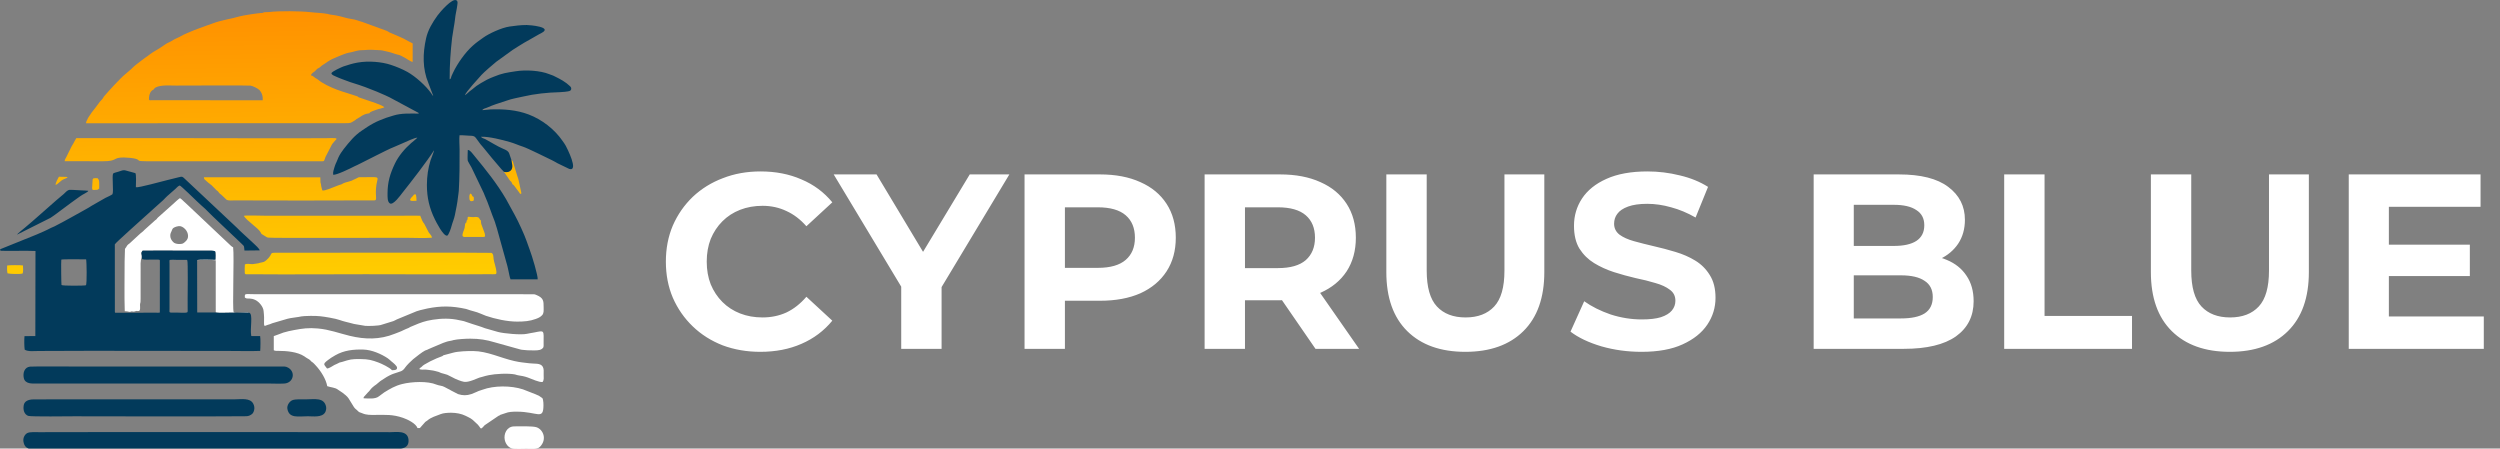 <svg width="301" height="54" viewBox="0 0 301 54" fill="none" xmlns="http://www.w3.org/2000/svg">
<rect x="0" y="0" width="301" height="54" fill="#808080" stroke="none"/>
<g clip-path="url(#clip0_2114_982)">
<path fill-rule="evenodd" clip-rule="evenodd" d="M29.484 31.845C29.455 32.074 29.456 32.581 29.469 32.818C29.484 33.103 29.614 33.013 30.245 33.019C34.776 33.057 39.482 33.019 44.02 33.017C48.902 33.014 53.956 33.058 58.83 33.014C59.711 33.006 59.775 33.106 59.771 32.733C59.768 32.374 59.468 31.508 59.431 31.202C59.408 31.012 59.426 30.511 59.15 30.444C58.966 30.399 36.731 30.425 34.423 30.432C31.85 30.44 33.214 30.294 32.086 31.304C31.786 31.572 31.747 31.541 31.32 31.635C31.156 31.671 31.229 31.663 31.105 31.701L30.411 31.804C30.073 31.809 29.731 31.696 29.484 31.845ZM11.217 21.521C11.127 21.598 11.182 21.518 11.153 21.644L11.088 22.643C11.103 22.935 11.199 22.871 11.508 22.862C11.829 22.853 11.733 22.846 11.938 22.705C11.953 22.459 11.948 22.219 11.941 21.973C11.935 21.709 11.892 21.634 11.754 21.455C11.66 21.446 11.558 21.443 11.461 21.45C11.137 21.473 11.222 21.517 11.217 21.521ZM6.68 22.252C6.977 22.234 7.215 21.755 7.738 21.555C7.893 21.495 8.032 21.444 8.15 21.363C7.931 21.283 8.182 21.291 7.659 21.29L7.089 21.279C7.004 21.406 6.673 22.071 6.68 22.252ZM0.86 31.967C0.835 32.266 0.848 32.639 0.905 32.91C1.193 32.989 2.469 33.029 2.725 32.926C2.81 32.73 2.793 32.218 2.765 31.96C2.531 31.913 1.078 31.912 0.86 31.967ZM56.164 26.775C55.891 26.883 56.063 27.24 55.835 27.753C55.767 27.907 55.622 28.3 55.709 28.429C55.811 28.58 56.021 28.526 56.306 28.524L58.087 28.531C58.344 28.543 58.317 28.506 58.354 28.493L58.395 28.448C58.395 28.451 58.432 28.466 58.381 28.216C58.357 28.099 58.358 28.051 58.311 27.96L57.955 27C57.913 26.846 57.929 26.912 57.913 26.731C57.884 26.396 57.926 26.613 57.795 26.442C57.67 26.278 57.706 26.169 57.425 26.128C57.209 26.097 57.02 26.172 56.772 26.132C56.079 26.023 56.401 26.198 56.259 26.484C56.197 26.61 56.175 26.404 56.164 26.775ZM57.007 24.164C57.082 24.046 57.038 23.959 57.036 23.713C56.861 23.602 56.938 23.737 56.83 23.522C56.756 23.374 56.785 23.355 56.637 23.308C56.483 23.435 56.504 23.684 56.523 23.962C56.551 24.366 56.972 24.19 57.007 24.164ZM50.148 24.172C50.156 24.04 50.12 23.515 50.06 23.41C49.788 23.371 49.868 23.449 49.705 23.605C49.064 24.22 49.444 24.224 50.148 24.172ZM60.675 20.682L61.392 21.73C61.544 21.914 61.55 21.804 61.643 22.059C61.739 22.324 61.731 22.119 61.913 22.368C62.005 22.494 62.07 22.581 62.161 22.698L62.53 23.196C62.615 23.33 62.57 23.31 62.718 23.352C62.763 23.288 62.756 23.366 62.768 23.214L62.446 21.725C62.409 21.497 62.353 21.431 62.29 21.211L61.746 19.434C61.745 19.432 61.682 19.346 61.678 19.34L61.559 19.214C61.595 19.531 61.79 20.067 61.592 20.396C61.425 20.671 61.05 20.798 60.675 20.682ZM18.332 12.066C17.94 12.068 17.913 12.127 17.944 11.718C17.968 11.389 18.109 10.971 18.406 10.828C18.706 10.683 18.433 10.687 18.751 10.526C19.383 10.206 20.359 10.303 21.186 10.303C22.785 10.303 29.814 10.262 30.164 10.31C30.445 10.348 31.016 10.629 31.242 10.845L31.335 10.963C31.57 11.275 31.655 11.61 31.631 12.07L18.332 12.066ZM10.363 14.84L41.538 14.831C42.255 14.83 42.182 14.824 42.709 14.505C42.902 14.388 42.775 14.411 43.021 14.284C43.14 14.223 43.236 14.165 43.335 14.095C43.661 13.864 44.008 13.677 44.475 13.644C44.584 13.491 44.452 13.596 44.604 13.502C44.821 13.368 45.079 13.31 45.31 13.213C45.52 13.125 46.142 13.011 46.279 12.917C46.155 12.769 45.495 12.507 45.235 12.415L43.187 11.716C43.068 11.652 43.148 11.636 42.935 11.569L41.109 10.985C40.893 10.911 40.73 10.858 40.528 10.78C39.784 10.492 38.886 10.084 38.263 9.574C38.256 9.569 38.247 9.56 38.241 9.555C38.041 9.394 38.184 9.578 37.725 9.204C37.593 9.097 37.584 9.144 37.443 9.076C37.46 8.846 37.775 8.697 37.95 8.541C38.021 8.477 38.123 8.343 38.193 8.289C38.344 8.173 38.477 8.157 38.593 8.034C38.754 7.863 38.934 7.793 39.127 7.65C39.456 7.404 39.902 7.132 40.286 6.985L40.835 6.749C41.067 6.645 41.77 6.374 41.995 6.345C42.422 6.289 42.856 6.109 43.277 6.056C43.45 6.035 43.629 6.049 43.801 6.032C44.414 5.968 45.184 6 45.799 6.046C46.12 6.07 46.372 6.165 46.69 6.227C47.17 6.322 47.582 6.527 47.913 6.583C48.216 6.634 48.372 6.779 48.638 6.895C48.843 6.984 49.452 7.444 49.682 7.452L49.687 5.226L49.138 4.942C49.064 4.897 49.01 4.873 48.952 4.84C48.353 4.497 47.959 4.383 47.365 4.104C47.198 4.025 47.113 3.989 46.956 3.93C46.786 3.867 46.756 3.797 46.598 3.727L43.652 2.653C43.177 2.528 42.815 2.344 42.325 2.287C41.737 2.219 41.079 1.958 40.444 1.856L39.682 1.741C39.528 1.713 39.597 1.705 39.461 1.679C38.805 1.55 38.067 1.548 37.386 1.465C36.279 1.331 33.519 1.302 32.423 1.447C32.231 1.472 32.039 1.45 31.859 1.472C31.642 1.498 31.817 1.488 31.66 1.539C31.575 1.566 31.505 1.561 31.404 1.567C31.017 1.59 29.229 1.857 28.852 1.971C27.83 2.281 26.668 2.408 25.584 2.831C25.073 3.03 24.479 3.201 23.848 3.455C23.543 3.577 23.273 3.661 22.986 3.795C22.623 3.964 22.127 4.137 21.796 4.345C21.641 4.442 21.522 4.482 21.385 4.55C21.031 4.725 20.982 4.725 20.628 4.952C20.413 5.091 20.192 5.132 19.849 5.376C19.719 5.468 19.636 5.531 19.508 5.609C19.383 5.685 19.279 5.776 19.162 5.839C18.673 6.105 18.17 6.432 17.735 6.776C17.499 6.963 17.384 6.995 17.039 7.28L16.384 7.787C16.132 7.972 15.97 8.165 15.756 8.356L15.132 8.891C14.522 9.367 13.05 10.994 12.539 11.591C12.42 11.73 12.437 11.809 12.285 11.958C12.195 12.046 12.1 12.153 12.012 12.264L11.518 12.931C11.317 13.213 11.059 13.479 10.881 13.781C10.755 13.994 10.637 14.093 10.533 14.348C10.45 14.553 10.362 14.618 10.363 14.84ZM7.787 19.406L12.375 19.416C14.214 19.416 13.518 18.958 14.898 18.959C15.259 18.959 15.996 19.024 16.321 19.115C16.965 19.295 16.316 19.416 17.628 19.415L38.56 19.414C39.118 19.416 38.963 19.473 39.196 18.884L39.984 17.359C40.082 17.237 40.153 17.155 40.246 17.044C40.523 16.711 40.48 16.866 40.516 16.681C40.375 16.583 39.506 16.637 39.263 16.638C33.717 16.671 28.075 16.63 22.51 16.634L9.185 16.628C9.126 16.751 9.064 16.848 9 16.953C8.936 17.06 8.875 17.203 8.815 17.301C8.74 17.424 8.703 17.466 8.628 17.609L8.104 18.669C7.965 19.015 7.774 19.182 7.787 19.406ZM38.808 22.922C38.775 22.855 38.746 22.672 38.713 22.573C38.651 22.389 38.68 22.38 38.648 22.185C38.616 21.997 38.58 22.059 38.579 21.814C38.578 21.652 38.584 21.512 38.569 21.35L24.553 21.339C24.573 21.606 24.608 21.577 24.781 21.733L24.825 21.772C24.877 21.82 24.852 21.798 24.888 21.832C25.119 22.053 25.134 22.028 25.256 22.128L25.319 22.187C25.326 22.193 25.336 22.201 25.343 22.206L25.417 22.259C25.469 22.298 25.411 22.245 25.485 22.312L26.015 22.852C26.182 23.039 26.123 22.861 26.35 23.178C26.514 23.406 26.575 23.355 26.72 23.515L27.269 24.041C27.507 24.192 27.942 24.127 28.26 24.128C33.636 24.139 39.148 24.16 44.517 24.125C44.688 24.124 44.897 24.141 45.059 24.132C45.44 24.113 45.2 23.773 45.267 22.722C45.368 21.111 46.134 21.34 43.689 21.334C42.987 21.333 43.339 21.297 42.801 21.535L42.544 21.65C42.253 21.779 42.5 21.72 42.012 21.857C41.709 21.943 41.438 21.994 41.206 22.14C41.046 22.242 40.994 22.219 40.817 22.285C40.679 22.337 40.571 22.385 40.425 22.436C40.165 22.528 39.05 23.033 38.808 22.922ZM50.598 25.978C49.731 25.943 48.785 25.978 47.909 25.978C47.013 25.978 46.116 25.977 45.22 25.977L31.858 25.971C31.415 25.97 29.539 25.905 29.351 25.989C29.719 26.59 31.069 27.442 31.362 27.942C31.417 28.035 31.439 28.129 31.517 28.187C31.519 28.188 31.554 28.208 31.567 28.215L32.006 28.488C32.08 28.542 32.163 28.58 32.259 28.606C32.558 28.684 46.741 28.616 48.86 28.629C49.82 28.634 51.061 28.691 51.992 28.621C51.991 28.509 51.984 28.491 51.94 28.409L51.856 28.286C51.567 27.896 51.666 28.105 51.434 27.625L51.085 26.951C50.849 26.703 50.758 26.345 50.598 25.978Z" fill="url(#paint0_linear_2114_982)"/>
<path fill-rule="evenodd" clip-rule="evenodd" d="M21.277 27.273C21.64 27.166 21.863 27.238 22.11 27.421C22.654 27.824 22.784 28.524 22.488 28.903C22.38 29.043 22.103 29.318 21.922 29.351C21.605 29.41 21.211 29.384 20.988 29.249C20.824 29.149 20.592 28.87 20.533 28.624C20.462 28.323 20.516 28.094 20.621 27.91C20.765 27.656 20.654 27.456 21.277 27.273ZM15.248 29.653C15.245 29.667 15.236 29.671 15.232 29.691C15.219 29.765 15.089 29.849 15.046 29.982L15.004 31.449C15.011 33.355 14.955 35.663 15.021 37.466C15.251 37.505 15.249 37.46 15.462 37.521C15.768 37.609 15.691 37.475 15.879 37.489C16.139 37.508 16.013 37.563 16.311 37.465C16.543 37.389 16.448 37.48 16.709 37.442C16.935 37.41 16.856 36.91 16.858 36.7C16.862 36.39 16.931 36.664 16.928 35.958L16.931 32.566C16.931 32.016 16.876 31.361 17.072 30.973C17.109 30.596 16.892 30.498 17.174 30.183C18.642 30.167 20.131 30.171 21.6 30.179L25.448 30.18C25.556 30.183 25.635 30.19 25.708 30.203L25.893 30.259C25.981 30.344 25.943 31.145 25.939 31.267C25.719 31.266 23.911 31.174 23.732 31.322C24.311 31.278 25.405 31.272 25.974 31.339L25.976 37.623C26.349 37.705 27.501 37.634 27.971 37.642C28.646 37.654 29.328 37.615 30.003 37.65C29.629 37.471 28.459 37.762 28.134 37.571C27.959 37.228 28.214 30.907 28.07 29.775C27.968 29.708 27.921 29.711 27.822 29.611L22.503 24.59C22.382 24.475 22.222 24.342 22.092 24.213C22.021 24.143 21.985 24.099 21.904 24.031L21.683 23.861C21.596 23.85 20.95 24.46 20.837 24.564L19.002 26.202C18.693 26.536 19.085 26.196 18.625 26.57L17.405 27.667C17.142 27.96 17.023 27.984 16.811 28.191L15.607 29.302C15.47 29.42 15.431 29.398 15.272 29.615C15.269 29.618 15.261 29.64 15.259 29.634C15.258 29.629 15.251 29.647 15.248 29.653Z" fill="white"/>
<path fill-rule="evenodd" clip-rule="evenodd" d="M22.546 31.33C22.652 31.48 22.592 35.704 22.591 36.041L22.595 37.449C22.566 37.666 22.596 37.538 22.536 37.602C22.359 37.709 21.545 37.632 21.269 37.633C20.256 37.634 20.407 37.725 20.409 37.158L20.41 31.78C20.407 31.323 20.348 31.301 20.561 31.278C20.72 31.26 21.05 31.284 21.228 31.285C21.448 31.286 21.669 31.287 21.89 31.287C22.001 31.288 22.111 31.287 22.222 31.286C22.449 31.285 22.452 31.267 22.546 31.33ZM2.042 28.253L6.087 26.225C6.466 26.005 8.103 24.727 8.588 24.392L9.598 23.666C9.953 23.394 10.574 23.155 10.64 22.971C10.105 22.914 9.5 22.926 8.983 22.874C8.853 22.86 8.701 22.86 8.569 22.857C8.509 22.855 8.416 22.851 8.359 22.86C8.075 22.903 7.875 23.189 7.675 23.358C7.34 23.639 7.051 23.881 6.734 24.154C5.563 25.167 4.149 26.456 2.978 27.43C2.823 27.559 2.095 28.136 2.042 28.253ZM60.675 20.682C61.051 20.798 61.426 20.671 61.592 20.396C61.791 20.067 61.596 19.531 61.559 19.214C61.226 18.372 61.433 18.265 60.552 17.9C59.894 17.627 59.125 17.124 58.459 16.77C58.35 16.712 58.27 16.693 58.162 16.648C58.106 16.625 58.072 16.61 58.025 16.576C58.015 16.569 57.987 16.546 57.978 16.538C57.932 16.497 57.942 16.502 57.909 16.466C58.868 16.421 60.498 16.843 61.423 17.111C61.981 17.273 62.397 17.48 62.949 17.654C63.518 17.834 65.826 18.991 66.474 19.298C66.733 19.42 66.909 19.543 67.137 19.662L68.537 20.338C69.745 20.688 68.218 17.739 68.122 17.56C68 17.333 67.861 17.154 67.713 16.941C66.741 15.536 65.235 14.383 63.639 13.779C62.17 13.223 60.624 13.125 59.077 13.172C58.725 13.183 58.452 13.253 58.075 13.259C58.144 13.092 58.458 13.039 58.597 12.977C58.787 12.892 58.972 12.82 59.187 12.732C59.762 12.499 60.418 12.328 61.004 12.114C61.661 11.875 62.343 11.774 62.998 11.621C64.363 11.3 65.919 11.137 67.352 11.101C67.579 11.096 68.435 11.039 68.626 10.932C68.821 10.822 68.828 10.564 68.66 10.404C68.061 9.835 67.499 9.544 66.778 9.19C66.692 9.148 66.699 9.141 66.586 9.097C66.433 9.038 66.312 9.002 66.16 8.94C65.023 8.477 63.282 8.397 62.122 8.575C60.952 8.755 60.475 8.816 59.426 9.246C59.162 9.354 58.872 9.466 58.618 9.602L57.905 10.005C57.404 10.312 57.293 10.379 56.868 10.748C56.862 10.753 56.853 10.761 56.846 10.767L56.801 10.801C56.794 10.806 56.783 10.813 56.776 10.818C56.489 11.01 56.255 11.289 55.981 11.463C56.036 11.117 57.752 9.275 57.985 9.007C58.216 8.74 59.508 7.62 59.756 7.433L61.723 6.011C62.169 5.735 62.634 5.421 63.102 5.149C63.568 4.879 64.067 4.618 64.527 4.34C64.784 4.184 65 4.076 65.245 3.943C66.525 3.248 63.806 3.012 63.422 3.012C62.668 3.012 62.063 3.095 61.354 3.194C60.394 3.328 58.831 4.059 58.184 4.534C57.674 4.908 57.438 5.043 56.919 5.504C56.017 6.305 55.065 7.65 54.546 8.756C54.488 8.881 54.417 9.01 54.365 9.152C54.341 9.217 54.325 9.305 54.296 9.373C54.215 9.566 54.27 9.479 54.137 9.545C54.131 7.814 54.246 6.215 54.432 4.569C54.494 4.024 54.744 2.768 54.781 2.327C54.831 1.734 54.992 1.195 55.059 0.612C55.087 0.373 55.141 0.181 54.977 0.054C54.496 -0.338 52.926 1.514 52.669 1.874C52.067 2.716 51.527 3.595 51.297 4.63C50.895 6.44 50.853 8.271 51.584 10.018L52.163 11.545C52.043 11.477 51.996 11.346 51.932 11.254C51.306 10.348 50.004 9.184 49.035 8.651C48.415 8.31 47.746 8.037 47.056 7.807C45.961 7.442 44.357 7.304 43.062 7.534C42.415 7.648 41.933 7.807 41.343 8.002C41.199 8.05 39.921 8.613 39.908 8.822C39.895 9.027 40.327 9.154 40.47 9.229C40.711 9.353 40.875 9.391 41.142 9.508C41.364 9.605 41.613 9.671 41.837 9.764C42.056 9.856 42.289 9.928 42.547 10.008C43.523 10.309 44.432 10.644 45.369 11.034C45.819 11.222 46.934 11.699 47.319 11.941L50.273 13.527C50.445 13.631 50.34 13.524 50.418 13.677C49.355 13.677 48.341 13.606 47.343 13.919L46.497 14.183C45.979 14.39 45.46 14.566 44.961 14.846C44.696 14.995 44.486 15.111 44.257 15.261L43.59 15.708C42.665 16.319 42.056 17.099 41.388 17.937C41.202 18.172 40.899 18.618 40.762 18.92L40.515 19.509C40.476 19.586 40.465 19.603 40.423 19.708C40.358 19.87 40.314 19.97 40.27 20.134C40.186 20.443 40.07 20.684 40.116 21.043C40.524 21.097 42.259 20.24 42.681 20.02C42.883 19.914 43.094 19.849 43.3 19.726L45.146 18.795C45.986 18.386 46.763 17.957 47.642 17.61L48.589 17.199C48.948 17.038 49.941 16.573 50.252 16.572C50.201 16.661 49.625 17.12 49.497 17.232C48.741 17.892 47.987 18.773 47.541 19.709C46.975 20.895 46.662 21.928 46.66 23.259C46.66 23.742 46.636 24.279 46.933 24.484C47.341 24.766 48.253 23.46 48.464 23.194C49.557 21.819 51.342 19.525 52.253 18.104C52.289 18.175 51.925 19.021 51.839 19.299C51.54 20.261 51.399 21.237 51.399 22.266C51.398 23.799 51.704 25.08 52.362 26.416C52.465 26.626 53.406 28.54 53.866 28.365C54.05 28.215 54.294 27.5 54.371 27.199C54.483 26.766 54.677 26.355 54.767 25.897C54.909 25.172 55.068 24.457 55.142 23.731C55.167 23.481 55.225 23.202 55.238 22.97C55.334 21.343 55.342 19.627 55.333 17.963C55.33 17.52 55.271 16.68 55.327 16.286C55.747 16.267 56.094 16.326 56.471 16.336C57.318 16.359 57.105 16.409 57.854 17.369C57.941 17.48 58.031 17.564 58.142 17.701C58.843 18.562 59.641 19.551 60.38 20.383C60.479 20.495 60.592 20.583 60.675 20.682ZM61.476 33.636L64.737 33.633C64.78 33.188 64.043 30.765 63.797 30.125C63.658 29.764 63.528 29.396 63.392 28.994C63.163 28.318 62.387 26.618 61.998 25.925L60.929 23.974C59.804 22.059 58.531 20.486 57.118 18.767C56.841 18.431 56.581 18.043 56.321 18.055C56.312 18.287 56.277 19.149 56.311 19.323C56.334 19.439 56.675 19.986 56.766 20.156L58.238 23.228C58.308 23.431 58.348 23.526 58.43 23.7C58.746 24.366 59.224 25.837 59.509 26.512C59.644 26.829 59.701 27.172 59.824 27.482L61.092 32.045C61.137 32.226 61.166 32.399 61.214 32.584C61.292 32.89 61.358 33.41 61.476 33.636ZM2.823 53.167C3.016 54.275 3.831 54.048 5.012 54.041C6.018 54.036 7.026 54.041 8.032 54.041L47.289 54.038C47.947 54.037 49.31 54.191 49.183 52.92C49.07 51.782 47.699 52.033 46.999 52.033C32.917 52.028 18.799 51.998 4.722 52.034C4.311 52.035 3.596 51.98 3.286 52.142C3.003 52.288 2.742 52.705 2.823 53.167ZM30.592 49.402C30.668 49.133 30.616 48.853 30.499 48.62C30.122 47.864 29.022 48.08 28.219 48.08L5.881 48.083C5.26 48.084 4.638 48.081 4.018 48.088C3.457 48.094 2.95 48.273 2.859 48.78C2.753 49.37 2.924 49.889 3.393 50.071C3.692 50.187 8.397 50.121 8.942 50.121C15.728 50.12 22.645 50.167 29.419 50.116C29.803 50.113 29.932 50.109 30.207 49.945C30.433 49.81 30.515 49.678 30.592 49.402ZM34.602 49.237C34.819 50.407 35.917 50.118 37.071 50.118C37.667 50.118 38.764 50.295 39.142 49.655C39.238 49.494 39.313 49.205 39.26 48.959C39.014 47.824 37.896 48.076 36.782 48.083C36.315 48.086 35.569 48.032 35.194 48.187C34.866 48.323 34.52 48.795 34.602 49.237ZM2.865 45.514C3.019 46.255 3.908 46.178 4.35 46.177L32.314 46.176C32.786 46.176 34.063 46.233 34.439 46.148C35.368 45.936 35.568 44.749 34.681 44.26C34.363 44.085 34.156 44.13 33.721 44.133C33.004 44.138 32.286 44.134 31.57 44.133L10.059 44.134C9.364 44.134 4.019 44.094 3.606 44.143C2.964 44.219 2.729 44.864 2.865 45.514ZM7.382 31.256C7.561 31.194 9.977 31.212 10.368 31.228C10.433 31.414 10.486 34.214 10.344 34.343C10.27 34.41 7.476 34.432 7.405 34.314C7.375 34.265 7.343 31.441 7.382 31.256ZM30.003 37.65C29.328 37.615 28.646 37.654 27.971 37.642C27.501 37.634 26.349 37.706 25.976 37.623L23.744 37.622L23.732 31.322C23.911 31.174 25.718 31.266 25.939 31.267C25.943 31.145 25.981 30.344 25.893 30.259L25.708 30.203C25.635 30.19 25.556 30.183 25.448 30.18L21.6 30.179C20.131 30.171 18.642 30.167 17.174 30.183C16.892 30.498 17.109 30.596 17.072 30.973L17.121 31.205C17.432 31.292 17.827 31.255 18.167 31.258L18.997 31.256C19.237 31.264 19.208 31.292 19.249 31.349L19.244 37.583C19.202 37.664 19.294 37.654 18.955 37.65C18.844 37.649 18.733 37.646 18.622 37.646L13.987 37.656C13.782 37.624 13.909 37.708 13.83 37.575L13.825 29.422C13.857 29.268 17.352 26.177 17.697 25.85C18.344 25.236 19.081 24.638 19.658 24.088C19.819 23.934 19.948 23.767 20.13 23.611L21.122 22.74C21.267 22.616 21.423 22.395 21.642 22.333C21.757 22.338 23.619 24.148 23.696 24.224C24.02 24.546 24.391 24.854 24.713 25.152C24.887 25.313 25.029 25.482 25.211 25.646C25.385 25.804 25.539 25.982 25.69 26.117L28.684 28.959C29.505 29.783 29.339 29.412 29.434 30.167L31.262 30.146C31.265 29.97 30.704 29.457 30.553 29.323L28.92 27.813C28.402 27.276 27.848 26.808 27.309 26.278L23.255 22.472C22.98 22.206 22.765 22.005 22.444 21.712C21.913 21.228 22.026 21.209 21.402 21.37C21.006 21.473 20.539 21.595 20.143 21.682C19.451 21.835 16.73 22.621 16.36 22.544C16.35 22.232 16.445 20.9 16.281 20.84L15.278 20.565C14.866 20.429 14.825 20.486 14.253 20.672C14.023 20.747 13.688 20.805 13.616 20.905C13.464 21.207 13.704 23.046 13.541 23.383C13.497 23.457 12.784 23.783 12.692 23.828L11.062 24.758C10.81 24.926 10.559 25.07 10.285 25.221C9.001 25.927 7.85 26.598 6.568 27.251C6.433 27.32 6.286 27.366 6.133 27.442C5.869 27.573 5.568 27.737 5.277 27.858C4.96 27.99 4.667 28.12 4.381 28.249L0.069 29.989C-0.069 30.093 0.016 30.18 0.175 30.2L2.158 30.201C2.846 30.201 3.573 30.181 4.273 30.219L4.255 40.461L2.95 40.471C2.908 40.852 2.917 41.718 2.971 42.097C3.357 42.355 4.083 42.262 4.64 42.259C12.31 42.214 20.081 42.258 27.764 42.256C28.932 42.256 30.17 42.293 31.329 42.248C31.364 41.941 31.38 40.745 31.322 40.465L30.253 40.458C30.068 39.539 30.508 37.809 30.003 37.65Z" fill="#023A5B"/>
<path fill-rule="evenodd" clip-rule="evenodd" d="M65.26 37.962C65.492 37.722 65.456 37.419 65.454 36.992C65.452 36.229 65.449 35.884 64.601 35.523C64.39 35.433 64.388 35.425 64.126 35.426L30.742 35.422C29.451 35.42 29.454 35.283 29.482 35.834L29.679 35.929C29.895 35.975 30.211 35.876 30.719 36.106C31.204 36.326 31.703 36.958 31.737 37.445C31.756 37.708 31.796 37.956 31.795 38.191C31.792 39.4 31.716 39.308 32.209 39.122C32.327 39.077 32.425 39.064 32.525 39.024C32.613 38.989 32.682 38.949 32.786 38.917L34.611 38.381C34.99 38.27 35.815 38.198 35.965 38.156C36.33 38.056 37.01 38.033 37.402 38.032C38.42 38.031 38.743 38.083 39.681 38.243C40.865 38.447 41.021 38.614 41.643 38.753C42.061 38.846 42.258 38.916 42.632 39.006L43.977 39.232C44.343 39.265 45.632 39.236 45.958 39.095L47.379 38.656C47.548 38.593 47.625 38.522 47.789 38.452L49.787 37.628C50.176 37.425 50.981 37.236 51.446 37.143C53.112 36.81 54.414 36.826 56.112 37.197C56.357 37.251 56.411 37.316 56.6 37.358C56.845 37.413 56.863 37.446 57.091 37.496C57.544 37.596 58.258 37.94 58.5 38.022C59.62 38.401 61.073 38.722 62.263 38.721C63.118 38.72 63.776 38.67 64.5 38.404C64.807 38.291 65.029 38.2 65.26 37.962ZM60.773 52.96C60.876 53.436 61.158 53.827 61.604 53.987C61.909 54.097 62.963 54.035 63.38 54.036C63.943 54.037 64.678 54.138 65.008 53.8C65.918 52.87 65.38 51.685 64.574 51.434C64.122 51.292 62.526 51.324 61.889 51.338C60.994 51.358 60.626 52.274 60.773 52.96ZM39.375 44.367C38.997 43.809 38.697 43.894 39.88 43.07L40.373 42.774C41.414 42.178 42.544 42.056 43.731 42.086C44.767 42.112 45.913 42.622 46.684 43.138C46.868 43.261 46.967 43.378 47.134 43.517C47.311 43.665 47.799 44.03 47.806 44.274C47.813 44.539 47.571 44.578 47.188 44.571C46.955 44.267 45.931 43.78 45.557 43.644C44.797 43.366 44.393 43.238 43.4 43.23C42.276 43.22 42.16 43.274 41.181 43.577C40.924 43.656 40.926 43.604 40.713 43.736C40.563 43.83 40.415 43.858 40.26 43.944C40.031 44.072 39.64 44.357 39.375 44.367ZM43.77 47.953C43.779 47.779 43.783 47.835 43.87 47.722L44.321 47.221C44.384 47.158 44.429 47.128 44.483 47.055C44.952 46.42 45.16 46.464 45.613 46.031C45.762 45.889 45.805 45.882 45.969 45.766C46.347 45.498 46.771 45.251 47.176 45.073C47.342 45 47.461 44.978 47.634 44.911C48.184 44.7 48.427 44.778 48.805 44.218C48.956 43.993 49.513 43.435 49.74 43.25C50.05 42.998 50.873 42.347 51.177 42.207C51.319 42.142 51.5 42.105 51.615 42.021L53.36 41.284C53.895 41.12 53.668 41.137 54.333 41.018C54.492 40.989 54.496 40.971 54.588 40.949C55.078 40.83 56.103 40.777 56.596 40.777L56.637 40.777C57.724 40.778 58.574 40.918 59.536 41.208L62.543 42.048C62.733 42.119 62.776 42.094 62.997 42.128C63.31 42.176 63.68 42.183 64.042 42.184C64.443 42.184 64.926 42.224 65.224 42.02C65.49 41.837 65.45 41.729 65.45 41.336C65.456 39.724 65.585 39.779 64.343 40.026C64.034 40.087 63.735 40.124 63.436 40.192C62.746 40.349 60.639 40.154 59.954 39.966L58.378 39.514C57.872 39.307 57.357 39.176 56.852 39.003L55.863 38.671C55.699 38.622 55.496 38.599 55.316 38.556C54.272 38.308 53.161 38.328 52.104 38.495C51.852 38.534 51.683 38.567 51.442 38.622C50.772 38.776 50.033 39.089 49.413 39.361C49.313 39.405 49.282 39.45 49.178 39.494C48.989 39.575 48.806 39.632 48.621 39.73C48.264 39.92 47.883 40.042 47.512 40.191C45.731 40.909 43.953 40.88 42.109 40.434C40.777 40.111 39.679 39.676 38.273 39.548C37.153 39.446 36.381 39.553 35.404 39.74C34.968 39.823 34.528 39.913 34.12 40.042C33.95 40.096 33.71 40.193 33.551 40.255C33.461 40.291 33.035 40.43 32.963 40.467L32.963 42.163C33.02 42.199 32.941 42.167 33.056 42.207C33.194 42.256 33.329 42.243 33.472 42.243C34.532 42.246 35.814 42.356 36.654 42.912C36.771 42.99 36.867 43.076 37.029 43.159C37.181 43.236 37.292 43.308 37.39 43.415C37.505 43.542 37.409 43.472 37.562 43.574C37.753 43.703 37.88 43.858 38.049 44.04C38.628 44.667 39.246 45.636 39.4 46.495C39.807 46.645 40.366 46.645 40.705 46.928L41.226 47.274C41.444 47.429 41.829 47.739 41.971 47.972L42.621 49.024C42.796 49.27 42.905 49.287 43.057 49.454C43.282 49.699 43.336 49.63 43.628 49.761C44.102 49.973 44.596 49.958 45.137 49.955C46.427 49.95 47.267 49.877 48.528 50.309C49.07 50.495 50.07 50.979 50.267 51.537L50.556 51.535L51.207 50.797C51.33 50.688 51.304 50.759 51.429 50.648C51.908 50.225 52.485 50.092 53.075 49.853C53.376 49.731 53.898 49.694 54.279 49.694H54.321C54.918 49.694 55.562 49.815 56.055 50.062C56.59 50.33 56.76 50.377 57.204 50.822C57.263 50.882 57.215 50.842 57.288 50.901C58.026 51.496 57.695 51.942 58.351 51.198L60.008 50.074C60.228 49.979 60.076 50.063 60.237 49.947L60.834 49.749C61.258 49.581 61.69 49.564 62.222 49.564C64.73 49.563 65.429 50.635 65.432 48.782C65.432 48.522 65.423 48.412 65.385 48.194C65.335 47.906 65.318 47.955 65.13 47.817C64.743 47.533 64.827 47.648 64.513 47.483L62.967 46.879C61.504 46.405 59.483 46.407 58.085 46.924C57.84 47.015 57.623 47.059 57.397 47.182L56.755 47.446C56.171 47.638 55.702 47.627 55.147 47.449L54.333 47.029C54.064 46.853 53.786 46.762 53.527 46.599C53.26 46.431 52.857 46.437 52.567 46.313C51.489 45.852 49.566 45.952 48.425 46.236C47.562 46.451 46.991 46.798 46.254 47.249L45.635 47.708C45.194 48.089 44.317 47.97 43.77 47.953ZM53.393 42.773C53.295 42.881 53.255 42.878 53.081 42.946L52.563 43.149C51.956 43.408 51.619 43.589 51.089 43.898C50.907 44.004 50.916 44.026 50.773 44.158C50.57 44.346 50.59 44.222 50.487 44.438C50.669 44.542 51.046 44.492 51.262 44.499C51.487 44.507 51.656 44.559 51.918 44.581C52.191 44.605 52.541 44.709 52.812 44.779L53.105 44.907C53.273 44.971 53.664 45.042 53.855 45.123L54.482 45.438C54.818 45.63 55.489 45.908 55.862 45.97C56.44 46.068 57.38 45.574 57.732 45.461C57.865 45.418 57.988 45.397 58.098 45.363C58.372 45.278 58.545 45.235 58.857 45.169C59.598 45.012 61.155 44.917 62.004 45.082C62.134 45.107 62.183 45.155 62.349 45.179C62.748 45.238 63.165 45.313 63.537 45.449C64.088 45.65 64.879 46.035 65.324 45.995C65.522 45.732 65.455 45.49 65.456 45.1C65.456 44.743 65.498 44.424 65.353 44.163C65.078 43.667 64.327 43.824 63.706 43.736C62.959 43.632 62.751 43.654 61.91 43.465C60.273 43.098 58.683 42.282 56.968 42.264C56.346 42.257 55.16 42.29 54.547 42.466L53.393 42.773Z" fill="white"/>
<path d="M91.54 42.36C89.92 42.36 88.41 42.1 87.01 41.58C85.63 41.04 84.43 40.28 83.41 39.3C82.39 38.32 81.59 37.17 81.01 35.85C80.45 34.53 80.17 33.08 80.17 31.5C80.17 29.92 80.45 28.47 81.01 27.15C81.59 25.83 82.39 24.68 83.41 23.7C84.45 22.72 85.66 21.97 87.04 21.45C88.42 20.91 89.93 20.64 91.57 20.64C93.39 20.64 95.03 20.96 96.49 21.6C97.97 22.22 99.21 23.14 100.21 24.36L97.09 27.24C96.37 26.42 95.57 25.81 94.69 25.41C93.81 24.99 92.85 24.78 91.81 24.78C90.83 24.78 89.93 24.94 89.11 25.26C88.29 25.58 87.58 26.04 86.98 26.64C86.38 27.24 85.91 27.95 85.57 28.77C85.25 29.59 85.09 30.5 85.09 31.5C85.09 32.5 85.25 33.41 85.57 34.23C85.91 35.05 86.38 35.76 86.98 36.36C87.58 36.96 88.29 37.42 89.11 37.74C89.93 38.06 90.83 38.22 91.81 38.22C92.85 38.22 93.81 38.02 94.69 37.62C95.57 37.2 96.37 36.57 97.09 35.73L100.21 38.61C99.21 39.83 97.97 40.76 96.49 41.4C95.03 42.04 93.38 42.36 91.54 42.36ZM108.507 42V33.42L109.617 36.36L100.377 21H105.537L112.617 32.79H109.647L116.757 21H121.527L112.287 36.36L113.367 33.42V42H108.507ZM123.355 42V21H132.445C134.325 21 135.945 21.31 137.305 21.93C138.665 22.53 139.715 23.4 140.455 24.54C141.195 25.68 141.565 27.04 141.565 28.62C141.565 30.18 141.195 31.53 140.455 32.67C139.715 33.81 138.665 34.69 137.305 35.31C135.945 35.91 134.325 36.21 132.445 36.21H126.055L128.215 34.02V42H123.355ZM128.215 34.56L126.055 32.25H132.175C133.675 32.25 134.795 31.93 135.535 31.29C136.275 30.65 136.645 29.76 136.645 28.62C136.645 27.46 136.275 26.56 135.535 25.92C134.795 25.28 133.675 24.96 132.175 24.96H126.055L128.215 22.65V34.56ZM145.035 42V21H154.125C156.005 21 157.625 21.31 158.985 21.93C160.345 22.53 161.395 23.4 162.135 24.54C162.875 25.68 163.245 27.04 163.245 28.62C163.245 30.18 162.875 31.53 162.135 32.67C161.395 33.79 160.345 34.65 158.985 35.25C157.625 35.85 156.005 36.15 154.125 36.15H147.735L149.895 34.02V42H145.035ZM158.385 42L153.135 34.38H158.325L163.635 42H158.385ZM149.895 34.56L147.735 32.28H153.855C155.355 32.28 156.475 31.96 157.215 31.32C157.955 30.66 158.325 29.76 158.325 28.62C158.325 27.46 157.955 26.56 157.215 25.92C156.475 25.28 155.355 24.96 153.855 24.96H147.735L149.895 22.65V34.56ZM176.425 42.36C173.445 42.36 171.115 41.53 169.435 39.87C167.755 38.21 166.915 35.84 166.915 32.76V21H171.775V32.58C171.775 34.58 172.185 36.02 173.005 36.9C173.825 37.78 174.975 38.22 176.455 38.22C177.935 38.22 179.085 37.78 179.905 36.9C180.725 36.02 181.135 34.58 181.135 32.58V21H185.935V32.76C185.935 35.84 185.095 38.21 183.415 39.87C181.735 41.53 179.405 42.36 176.425 42.36ZM197.638 42.36C195.958 42.36 194.348 42.14 192.808 41.7C191.268 41.24 190.028 40.65 189.088 39.93L190.738 36.27C191.638 36.91 192.698 37.44 193.918 37.86C195.158 38.26 196.408 38.46 197.668 38.46C198.628 38.46 199.398 38.37 199.978 38.19C200.578 37.99 201.018 37.72 201.298 37.38C201.578 37.04 201.718 36.65 201.718 36.21C201.718 35.65 201.498 35.21 201.058 34.89C200.618 34.55 200.038 34.28 199.318 34.08C198.598 33.86 197.798 33.66 196.918 33.48C196.058 33.28 195.188 33.04 194.308 32.76C193.448 32.48 192.658 32.12 191.938 31.68C191.218 31.24 190.628 30.66 190.168 29.94C189.728 29.22 189.508 28.3 189.508 27.18C189.508 25.98 189.828 24.89 190.468 23.91C191.128 22.91 192.108 22.12 193.408 21.54C194.728 20.94 196.378 20.64 198.358 20.64C199.678 20.64 200.978 20.8 202.258 21.12C203.538 21.42 204.668 21.88 205.648 22.5L204.148 26.19C203.168 25.63 202.188 25.22 201.208 24.96C200.228 24.68 199.268 24.54 198.328 24.54C197.388 24.54 196.618 24.65 196.018 24.87C195.418 25.09 194.988 25.38 194.728 25.74C194.468 26.08 194.338 26.48 194.338 26.94C194.338 27.48 194.558 27.92 194.998 28.26C195.438 28.58 196.018 28.84 196.738 29.04C197.458 29.24 198.248 29.44 199.108 29.64C199.988 29.84 200.858 30.07 201.718 30.33C202.598 30.59 203.398 30.94 204.118 31.38C204.838 31.82 205.418 32.4 205.858 33.12C206.318 33.84 206.548 34.75 206.548 35.85C206.548 37.03 206.218 38.11 205.558 39.09C204.898 40.07 203.908 40.86 202.588 41.46C201.288 42.06 199.638 42.36 197.638 42.36ZM218.365 42V21H228.625C231.265 21 233.245 21.5 234.565 22.5C235.905 23.5 236.575 24.82 236.575 26.46C236.575 27.56 236.305 28.52 235.765 29.34C235.225 30.14 234.485 30.76 233.545 31.2C232.605 31.64 231.525 31.86 230.305 31.86L230.875 30.63C232.195 30.63 233.365 30.85 234.385 31.29C235.405 31.71 236.195 32.34 236.755 33.18C237.335 34.02 237.625 35.05 237.625 36.27C237.625 38.07 236.915 39.48 235.495 40.5C234.075 41.5 231.985 42 229.225 42H218.365ZM223.195 38.34H228.865C230.125 38.34 231.075 38.14 231.715 37.74C232.375 37.32 232.705 36.66 232.705 35.76C232.705 34.88 232.375 34.23 231.715 33.81C231.075 33.37 230.125 33.15 228.865 33.15H222.835V29.61H228.025C229.205 29.61 230.105 29.41 230.725 29.01C231.365 28.59 231.685 27.96 231.685 27.12C231.685 26.3 231.365 25.69 230.725 25.29C230.105 24.87 229.205 24.66 228.025 24.66H223.195V38.34ZM241.304 42V21H246.164V38.04H256.694V42H241.304ZM268.476 42.36C265.496 42.36 263.166 41.53 261.486 39.87C259.806 38.21 258.966 35.84 258.966 32.76V21H263.826V32.58C263.826 34.58 264.236 36.02 265.056 36.9C265.876 37.78 267.026 38.22 268.506 38.22C269.986 38.22 271.136 37.78 271.956 36.9C272.776 36.02 273.186 34.58 273.186 32.58V21H277.986V32.76C277.986 35.84 277.146 38.21 275.466 39.87C273.786 41.53 271.456 42.36 268.476 42.36ZM287.259 29.46H297.369V33.24H287.259V29.46ZM287.619 38.1H299.049V42H282.789V21H298.659V24.9H287.619V38.1Z" fill="white"/>
</g>
<defs>
<linearGradient id="paint0_linear_2114_982" x1="35.561" y1="33.038" x2="34.994" y2="1.348" gradientUnits="userSpaceOnUse">
<stop stop-color="#FFCC00"/>
<stop offset="1" stop-color="#FF9100"/>
</linearGradient>
<clipPath id="clip0_2114_982">
<rect width="301" height="54" fill="white"/>
</clipPath>
</defs>
</svg>

